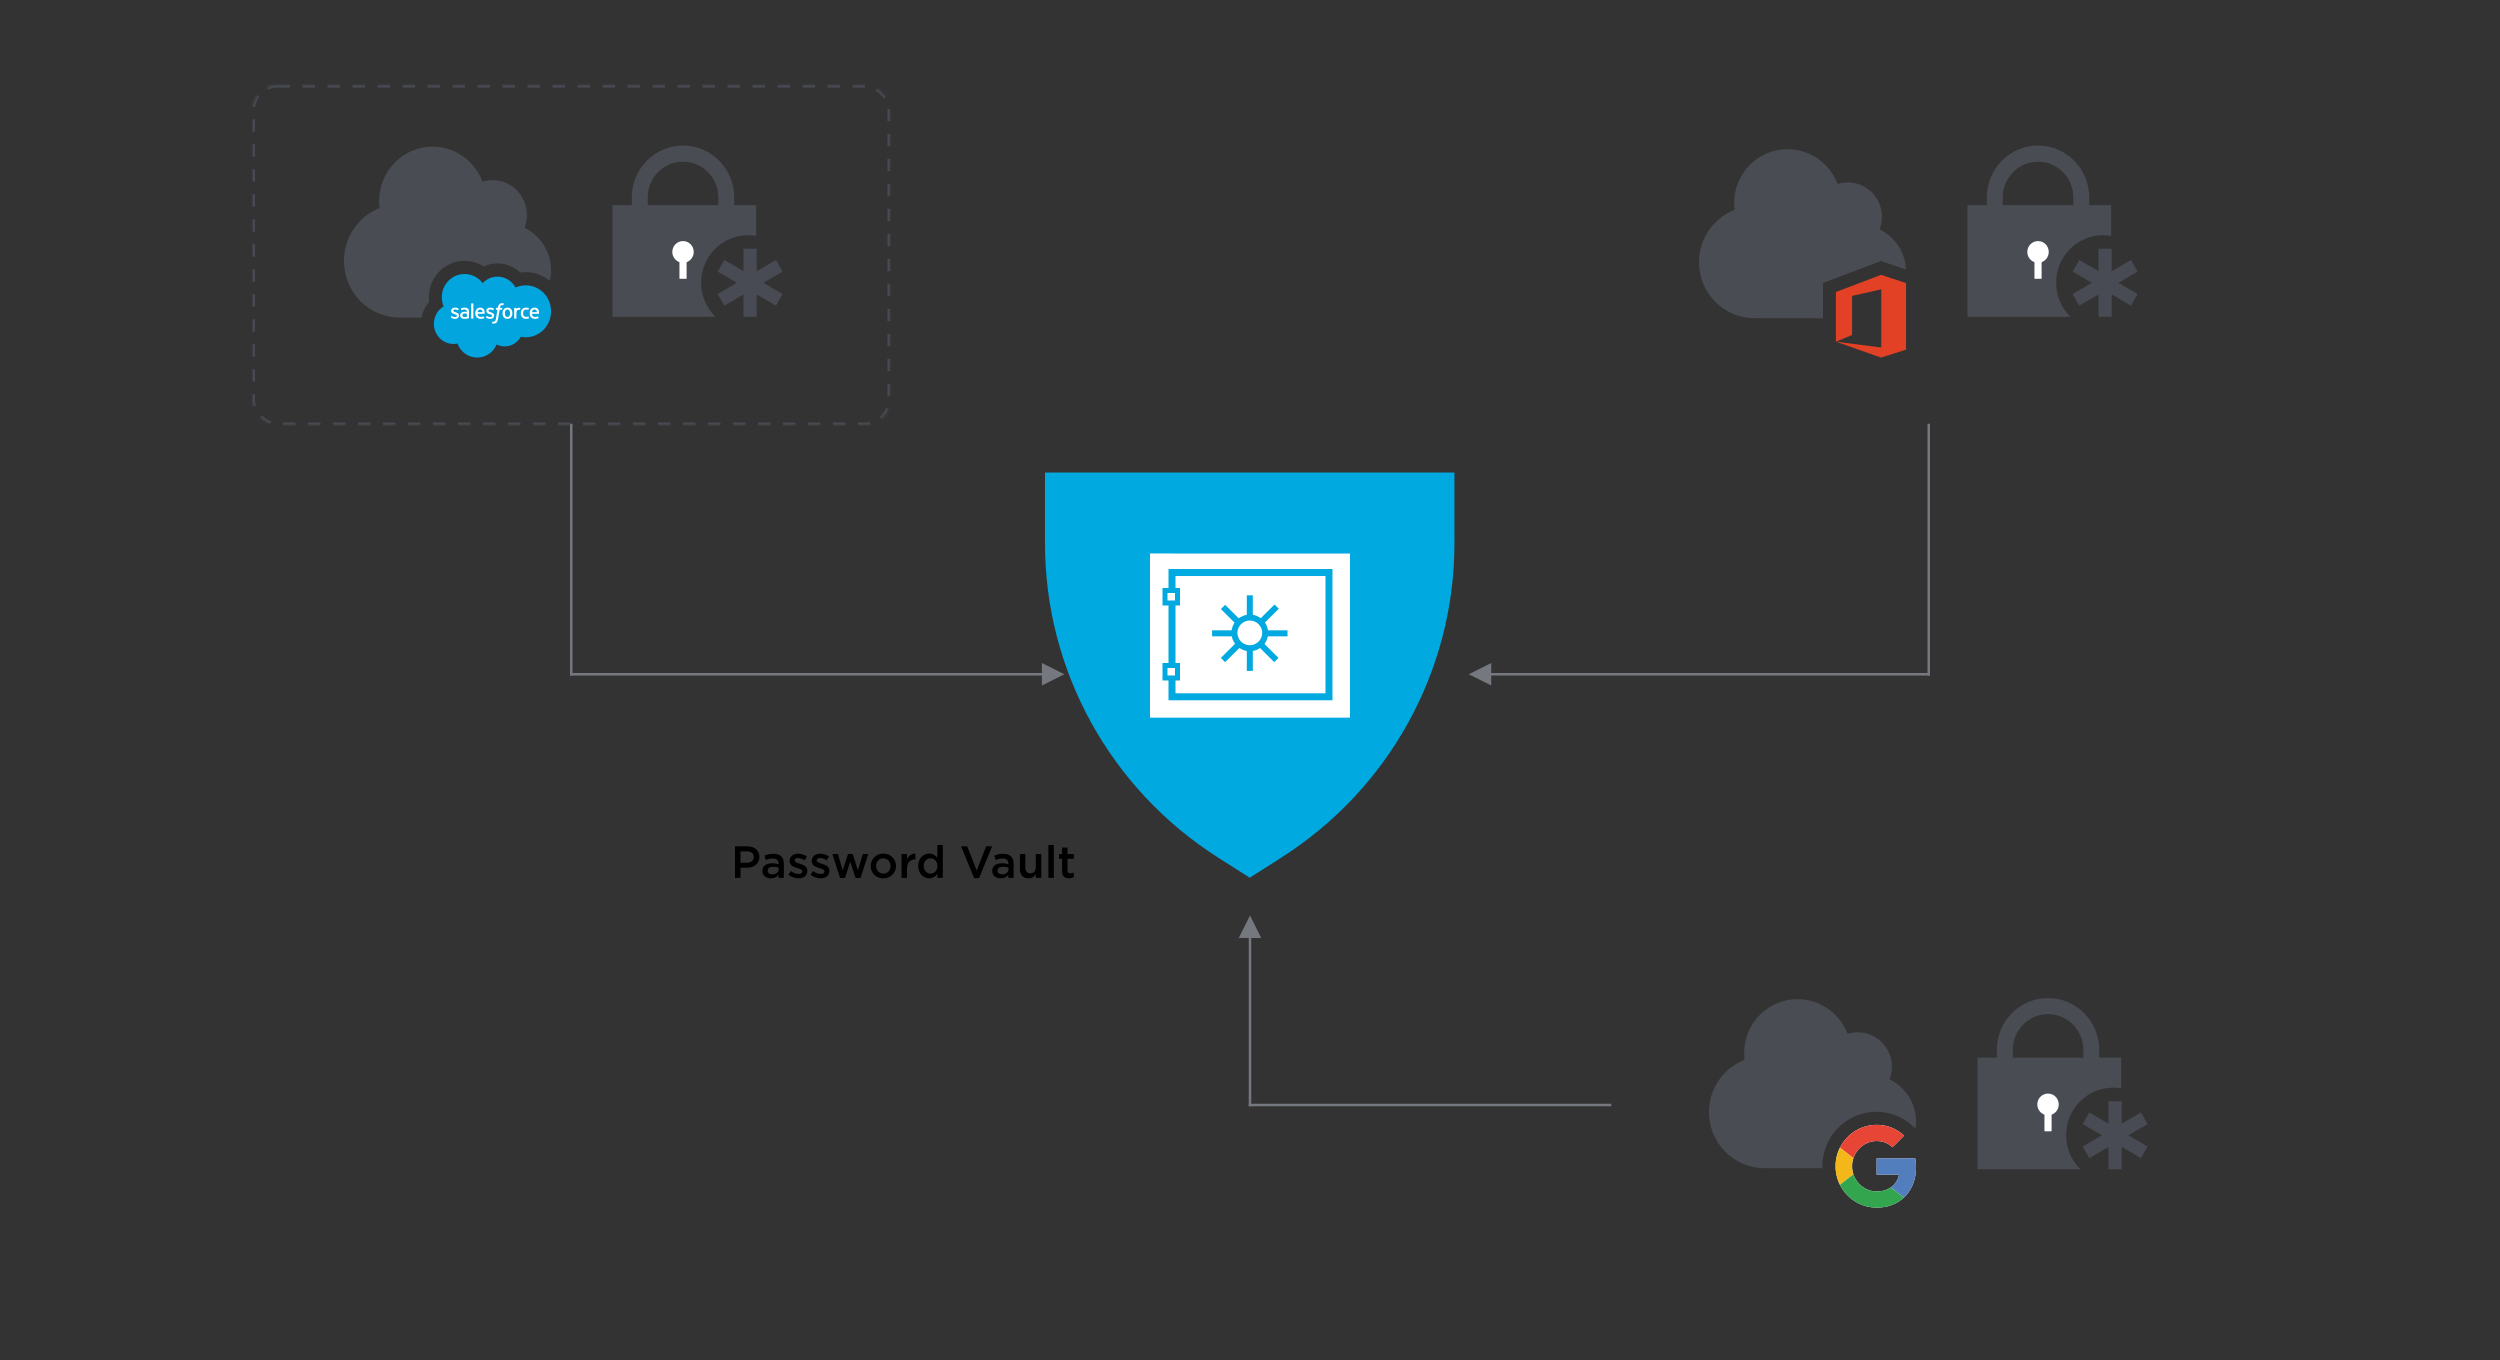 <?xml version="1.0" encoding="UTF-8"?>
<svg width="1000px" height="544px" viewBox="0 0 1000 544" version="1.1" xmlns="http://www.w3.org/2000/svg" xmlns:xlink="http://www.w3.org/1999/xlink">
    <rect x="0" y="0" width="1000" height="544" fill="#333333" stroke="none"/>
    <!-- Generator: Sketch 52.2 (67145) - http://www.bohemiancoding.com/sketch -->
    <title>app-password-vault</title>
    <desc>Created with Sketch.</desc>
    <defs>
        <polygon id="path-1" points="1.294 0.653 1.948 0.653 1.948 1.972 1.294 1.972"></polygon>
        <polygon id="path-3" points="0.653 0.659 1.307 0.659 1.307 1.978 0.653 1.978"></polygon>
        <polygon id="path-5" points="0.508 0.653 1.803 0.653 1.803 1.319 0.508 1.319"></polygon>
        <polygon id="path-7" points="0.501 1.306 1.796 1.306 1.796 1.972 0.501 1.972"></polygon>
        <polygon id="path-9" points="1.059 0.531 1.593 0.531 1.593 1.603 1.059 1.603"></polygon>
        <polygon id="path-11" points="0.534 0.536 1.069 0.536 1.069 1.609 0.534 1.609"></polygon>
        <polygon id="path-13" points="0.416 0.531 1.474 0.531 1.474 1.072 0.416 1.072"></polygon>
        <polygon id="path-15" points="0.41 1.062 1.469 1.062 1.469 1.603 0.41 1.603"></polygon>
        <polygon id="path-17" points="1.059 0.531 1.593 0.531 1.593 1.603 1.059 1.603"></polygon>
        <polygon id="path-19" points="0.534 0.536 1.069 0.536 1.069 1.609 0.534 1.609"></polygon>
        <polygon id="path-21" points="0.416 0.531 1.474 0.531 1.474 1.072 0.416 1.072"></polygon>
        <polygon id="path-23" points="0.41 1.062 1.469 1.062 1.469 1.603 0.41 1.603"></polygon>
        <polygon id="path-25" points="1.059 0.531 1.593 0.531 1.593 1.603 1.059 1.603"></polygon>
        <polygon id="path-27" points="0.534 0.536 1.069 0.536 1.069 1.609 0.534 1.609"></polygon>
        <polygon id="path-29" points="0.416 0.531 1.474 0.531 1.474 1.072 0.416 1.072"></polygon>
        <polygon id="path-31" points="0.41 1.062 1.469 1.062 1.469 1.603 0.41 1.603"></polygon>
        <polygon id="path-33" points="1.294 0.646 1.948 0.646 1.948 1.95 1.294 1.95"></polygon>
        <polygon id="path-35" points="0.654 0.652 1.307 0.652 1.307 1.957 0.654 1.957"></polygon>
        <polygon id="path-37" points="0.508 0.646 1.802 0.646 1.802 1.304 0.508 1.304"></polygon>
        <polygon id="path-39" points="0.501 1.291 1.796 1.291 1.796 1.95 0.501 1.95"></polygon>
        <polygon id="path-41" points="1.294 0.646 1.948 0.646 1.948 1.95 1.294 1.95"></polygon>
        <polygon id="path-43" points="0.654 0.652 1.307 0.652 1.307 1.957 0.654 1.957"></polygon>
        <polygon id="path-45" points="0.508 0.646 1.802 0.646 1.802 1.304 0.508 1.304"></polygon>
        <polygon id="path-47" points="0.502 1.291 1.796 1.291 1.796 1.95 0.502 1.95"></polygon>
        <rect id="path-49" x="543" y="0" width="255" height="136" rx="10"></rect>
        <mask id="mask-50" maskContentUnits="userSpaceOnUse" maskUnits="objectBoundingBox" x="0" y="0" width="255" height="136" fill="white">
            <use xlink:href="#path-49"></use>
        </mask>
        <rect id="path-51" x="0" y="0" width="255" height="136" rx="10"></rect>
        <mask id="mask-52" maskContentUnits="userSpaceOnUse" maskUnits="objectBoundingBox" x="0" y="0" width="255" height="136" fill="white">
            <use xlink:href="#path-51"></use>
        </mask>
        <rect id="path-53" x="543" y="340" width="255" height="136" rx="10"></rect>
        <mask id="mask-54" maskContentUnits="userSpaceOnUse" maskUnits="objectBoundingBox" x="0" y="0" width="255" height="136" fill="white">
            <use xlink:href="#path-53"></use>
        </mask>
    </defs>
    <g id="app-password-vault" stroke="none" stroke-width="1" fill="none" fill-rule="evenodd">
        <g id="Group" transform="translate(101, 34)">
            <g id="Group-37" transform="translate(34, 22)">
                <path d="M58.058,57.251 C59.568,55.646 61.673,54.651 64.001,54.651 C67.094,54.651 69.793,56.409 71.231,59.019 C72.48,58.45 73.862,58.134 75.317,58.134 C80.896,58.134 85.42,62.784 85.42,68.519 C85.42,74.256 80.896,78.905 75.317,78.905 C74.636,78.905 73.969,78.835 73.326,78.704 C72.061,81.004 69.65,82.558 66.88,82.558 C65.722,82.558 64.626,82.285 63.649,81.8 C62.368,84.876 59.377,87.033 55.893,87.033 C52.264,87.033 49.173,84.694 47.986,81.412 C47.467,81.525 46.929,81.583 46.379,81.583 C42.059,81.583 38.557,77.977 38.557,73.53 C38.557,70.548 40.13,67.944 42.468,66.553 C41.987,65.423 41.72,64.178 41.72,62.868 C41.72,57.752 45.794,53.605 50.822,53.605 C53.772,53.605 56.395,55.036 58.058,57.251" id="Fill-1" fill="#03A5DE"></path>
                <path d="M45.345,70.94 C45.315,71.019 45.355,71.035 45.364,71.048 C45.452,71.113 45.541,71.16 45.632,71.213 C46.109,71.472 46.561,71.547 47.033,71.547 C47.995,71.547 48.592,71.026 48.592,70.187 L48.592,70.171 C48.592,69.396 47.917,69.113 47.286,68.909 L47.204,68.883 C46.727,68.724 46.315,68.589 46.315,68.269 L46.315,68.252 C46.315,67.979 46.556,67.777 46.929,67.777 C47.343,67.777 47.833,67.917 48.149,68.097 C48.149,68.097 48.243,68.157 48.277,68.065 C48.295,68.015 48.456,67.577 48.472,67.53 C48.491,67.478 48.46,67.439 48.426,67.419 C48.065,67.195 47.565,67.042 47.048,67.042 L46.953,67.043 C46.072,67.043 45.458,67.585 45.458,68.36 L45.458,68.378 C45.458,69.194 46.135,69.46 46.771,69.645 L46.873,69.677 C47.336,69.822 47.735,69.947 47.735,70.278 L47.735,70.295 C47.735,70.598 47.475,70.824 47.058,70.824 C46.895,70.824 46.377,70.821 45.82,70.461 C45.751,70.42 45.713,70.391 45.66,70.36 C45.633,70.341 45.565,70.312 45.534,70.403 L45.345,70.94 Z" id="Fill-3" fill="#FFFFFF"></path>
                <path d="M59.417,70.94 C59.388,71.019 59.428,71.035 59.437,71.048 C59.525,71.113 59.614,71.16 59.705,71.213 C60.182,71.472 60.634,71.547 61.106,71.547 C62.068,71.547 62.664,71.026 62.664,70.187 L62.664,70.171 C62.664,69.396 61.99,69.113 61.359,68.909 L61.276,68.883 C60.8,68.724 60.388,68.589 60.388,68.269 L60.388,68.252 C60.388,67.979 60.629,67.777 61.001,67.777 C61.416,67.777 61.906,67.917 62.222,68.097 C62.222,68.097 62.316,68.157 62.35,68.065 C62.368,68.015 62.529,67.577 62.545,67.53 C62.563,67.478 62.531,67.439 62.499,67.419 C62.138,67.195 61.638,67.042 61.121,67.042 L61.026,67.043 C60.145,67.043 59.53,67.585 59.53,68.36 L59.53,68.378 C59.53,69.194 60.209,69.46 60.844,69.645 L60.946,69.677 C61.409,69.822 61.808,69.947 61.808,70.278 L61.808,70.295 C61.808,70.598 61.548,70.824 61.13,70.824 C60.968,70.824 60.451,70.821 59.892,70.461 C59.824,70.42 59.785,70.393 59.733,70.36 C59.716,70.348 59.635,70.316 59.606,70.403 L59.417,70.94 Z" id="Fill-5" fill="#FFFFFF"></path>
                <path d="M69.024,69.297 C69.024,69.77 68.937,70.145 68.767,70.408 C68.597,70.67 68.342,70.797 67.986,70.797 C67.629,70.797 67.375,70.67 67.208,70.408 C67.039,70.145 66.954,69.77 66.954,69.297 C66.954,68.824 67.039,68.45 67.207,68.189 C67.375,67.93 67.629,67.805 67.986,67.805 C68.342,67.805 68.597,67.93 68.767,68.189 C68.937,68.45 69.024,68.824 69.024,69.297 M69.826,68.418 C69.749,68.147 69.625,67.907 69.462,67.707 C69.298,67.508 69.091,67.346 68.846,67.231 C68.6,67.114 68.311,67.055 67.986,67.055 C67.66,67.055 67.37,67.114 67.124,67.231 C66.88,67.346 66.673,67.508 66.51,67.709 C66.345,67.908 66.222,68.147 66.143,68.418 C66.066,68.689 66.026,68.984 66.026,69.297 C66.026,69.611 66.066,69.906 66.143,70.176 C66.222,70.447 66.345,70.685 66.51,70.886 C66.673,71.086 66.88,71.246 67.126,71.359 C67.37,71.473 67.66,71.531 67.986,71.531 C68.311,71.531 68.6,71.473 68.846,71.359 C69.09,71.246 69.297,71.086 69.462,70.886 C69.625,70.687 69.749,70.448 69.826,70.176 C69.905,69.905 69.946,69.611 69.946,69.297 C69.946,68.984 69.905,68.689 69.826,68.418" id="Fill-7" fill="#FFFFFF"></path>
                <path d="M76.416,70.67 C76.39,70.591 76.314,70.621 76.314,70.621 C76.197,70.668 76.073,70.708 75.94,70.73 C75.807,70.752 75.659,70.761 75.5,70.761 C75.113,70.761 74.804,70.644 74.582,70.412 C74.362,70.178 74.237,69.802 74.238,69.293 C74.239,68.83 74.349,68.482 74.546,68.217 C74.742,67.952 75.04,67.818 75.436,67.818 C75.768,67.818 76.02,67.857 76.284,67.94 C76.284,67.94 76.348,67.969 76.377,67.885 C76.448,67.686 76.5,67.545 76.575,67.326 C76.597,67.264 76.544,67.237 76.525,67.229 C76.421,67.188 76.175,67.12 75.989,67.092 C75.817,67.064 75.614,67.05 75.389,67.05 C75.051,67.05 74.751,67.109 74.494,67.227 C74.237,67.343 74.019,67.502 73.847,67.703 C73.675,67.903 73.544,68.142 73.458,68.414 C73.37,68.684 73.326,68.979 73.326,69.295 C73.326,69.973 73.506,70.52 73.86,70.921 C74.216,71.324 74.748,71.529 75.444,71.529 C75.856,71.529 76.278,71.443 76.58,71.323 C76.58,71.323 76.639,71.294 76.613,71.224 L76.416,70.67 Z" id="Fill-9" fill="#FFFFFF"></path>
                <path d="M77.82,68.843 C77.859,68.579 77.929,68.36 78.04,68.19 C78.206,67.931 78.459,67.788 78.817,67.788 C79.172,67.788 79.408,67.931 79.576,68.19 C79.689,68.361 79.738,68.588 79.757,68.843 L77.82,68.843 Z M80.521,68.265 C80.454,68.001 80.284,67.737 80.174,67.616 C79.999,67.424 79.827,67.29 79.658,67.215 C79.438,67.119 79.171,67.056 78.88,67.056 C78.541,67.056 78.233,67.112 77.983,67.232 C77.733,67.352 77.524,67.516 77.358,67.719 C77.194,67.922 77.069,68.163 76.991,68.438 C76.91,68.709 76.871,69.008 76.871,69.32 C76.871,69.639 76.912,69.937 76.994,70.205 C77.077,70.474 77.209,70.711 77.388,70.908 C77.566,71.106 77.795,71.26 78.071,71.37 C78.344,71.478 78.677,71.533 79.057,71.532 C79.841,71.529 80.254,71.351 80.425,71.255 C80.455,71.238 80.483,71.207 80.448,71.123 L80.27,70.615 C80.243,70.541 80.168,70.568 80.168,70.568 C79.973,70.642 79.698,70.773 79.053,70.772 C78.631,70.771 78.32,70.646 78.124,70.446 C77.924,70.245 77.824,69.947 77.807,69.527 L80.523,69.528 C80.523,69.528 80.595,69.528 80.602,69.456 C80.605,69.427 80.696,68.888 80.521,68.265 Z" id="Fill-11" fill="#FFFFFF"></path>
                <path d="M56.066,68.843 C56.105,68.579 56.175,68.36 56.285,68.19 C56.452,67.931 56.706,67.788 57.063,67.788 C57.419,67.788 57.654,67.931 57.824,68.19 C57.935,68.361 57.984,68.588 58.004,68.843 L56.066,68.843 Z M58.767,68.265 C58.7,68.001 58.53,67.737 58.42,67.616 C58.246,67.424 58.075,67.29 57.904,67.215 C57.683,67.119 57.418,67.056 57.126,67.056 C56.787,67.056 56.479,67.112 56.23,67.232 C55.98,67.352 55.77,67.516 55.604,67.719 C55.44,67.922 55.316,68.163 55.236,68.438 C55.157,68.709 55.118,69.008 55.118,69.32 C55.118,69.639 55.158,69.937 55.241,70.205 C55.324,70.474 55.456,70.711 55.634,70.908 C55.813,71.106 56.042,71.26 56.316,71.37 C56.591,71.478 56.923,71.533 57.304,71.532 C58.088,71.529 58.501,71.351 58.672,71.255 C58.701,71.238 58.73,71.207 58.695,71.123 L58.516,70.615 C58.489,70.541 58.414,70.568 58.414,70.568 C58.22,70.642 57.944,70.773 57.3,70.772 C56.878,70.771 56.566,70.646 56.369,70.446 C56.17,70.245 56.07,69.947 56.054,69.527 L58.77,69.528 C58.77,69.528 58.841,69.528 58.849,69.456 C58.851,69.427 58.942,68.888 58.767,68.265 Z" id="Fill-13" fill="#FFFFFF"></path>
                <path d="M50.195,70.655 C50.089,70.57 50.075,70.547 50.038,70.491 C49.984,70.406 49.957,70.285 49.957,70.132 C49.957,69.888 50.036,69.712 50.199,69.595 C50.199,69.595 50.434,69.388 50.987,69.395 C51.376,69.4 51.725,69.459 51.725,69.459 L51.725,70.717 C51.725,70.717 51.38,70.793 50.991,70.818 C50.438,70.851 50.194,70.655 50.194,70.655 M51.276,68.71 C51.166,68.702 51.023,68.698 50.852,68.698 C50.619,68.698 50.394,68.727 50.183,68.785 C49.971,68.843 49.78,68.933 49.616,69.053 C49.451,69.173 49.319,69.327 49.222,69.509 C49.126,69.693 49.077,69.908 49.077,70.148 C49.077,70.393 49.118,70.605 49.201,70.779 C49.284,70.955 49.403,71.1 49.556,71.212 C49.707,71.325 49.893,71.407 50.108,71.457 C50.322,71.507 50.564,71.532 50.828,71.532 C51.107,71.532 51.384,71.507 51.653,71.461 C51.92,71.415 52.246,71.348 52.337,71.327 C52.427,71.306 52.527,71.278 52.527,71.278 C52.594,71.259 52.589,71.187 52.589,71.187 L52.588,68.655 C52.588,68.1 52.443,67.688 52.157,67.434 C51.871,67.179 51.452,67.051 50.909,67.051 C50.705,67.051 50.377,67.079 50.181,67.118 C50.181,67.118 49.588,67.236 49.343,67.431 C49.343,67.431 49.29,67.465 49.319,67.542 L49.512,68.068 C49.535,68.135 49.601,68.113 49.601,68.113 C49.601,68.113 49.622,68.103 49.646,68.089 C50.168,67.8 50.829,67.808 50.829,67.808 C51.123,67.808 51.348,67.87 51.501,67.987 C51.648,68.103 51.723,68.278 51.723,68.647 L51.723,68.764 C51.49,68.73 51.276,68.71 51.276,68.71" id="Fill-15" fill="#FFFFFF"></path>
                <path d="M73.184,67.284 C73.205,67.222 73.161,67.192 73.144,67.184 C73.097,67.167 72.866,67.117 72.688,67.105 C72.347,67.084 72.158,67.142 71.988,67.22 C71.819,67.297 71.632,67.423 71.529,67.565 L71.529,67.228 C71.529,67.181 71.496,67.144 71.451,67.144 L70.755,67.144 C70.708,67.144 70.677,67.181 70.677,67.228 L70.677,71.357 C70.677,71.404 70.712,71.44 70.759,71.44 L71.473,71.44 C71.518,71.44 71.555,71.404 71.555,71.357 L71.555,69.294 C71.555,69.017 71.584,68.74 71.645,68.567 C71.703,68.396 71.782,68.259 71.882,68.161 C71.982,68.062 72.094,67.994 72.218,67.956 C72.345,67.916 72.484,67.903 72.582,67.903 C72.724,67.903 72.88,67.941 72.88,67.941 C72.933,67.945 72.963,67.913 72.981,67.865 C73.026,67.739 73.159,67.359 73.184,67.284" id="Fill-17" fill="#FFFFFF"></path>
                <path d="M66.486,65.37 C66.399,65.343 66.32,65.324 66.217,65.306 C66.112,65.286 65.989,65.277 65.848,65.277 C65.356,65.277 64.97,65.418 64.697,65.698 C64.428,65.974 64.244,66.398 64.151,66.953 L64.119,67.14 L63.502,67.14 C63.502,67.14 63.427,67.136 63.411,67.221 L63.31,67.796 C63.302,67.851 63.326,67.885 63.398,67.885 L63.999,67.885 L63.389,71.35 C63.341,71.628 63.287,71.858 63.226,72.032 C63.168,72.205 63.109,72.333 63.037,72.426 C62.967,72.516 62.902,72.583 62.789,72.621 C62.695,72.653 62.587,72.668 62.469,72.668 C62.404,72.668 62.316,72.657 62.251,72.644 C62.187,72.631 62.153,72.616 62.104,72.596 C62.104,72.596 62.034,72.569 62.007,72.64 C61.984,72.699 61.824,73.148 61.805,73.203 C61.786,73.257 61.813,73.301 61.848,73.313 C61.927,73.342 61.986,73.361 62.095,73.386 C62.246,73.423 62.374,73.425 62.493,73.425 C62.743,73.425 62.971,73.39 63.16,73.32 C63.35,73.251 63.516,73.128 63.662,72.963 C63.819,72.785 63.92,72.598 64.014,72.344 C64.109,72.091 64.189,71.779 64.253,71.415 L64.866,67.885 L65.76,67.885 C65.76,67.885 65.836,67.888 65.85,67.805 L65.951,67.229 C65.959,67.175 65.936,67.14 65.863,67.14 L64.995,67.14 C65,67.121 65.039,66.808 65.139,66.517 C65.181,66.39 65.262,66.29 65.329,66.221 C65.395,66.153 65.473,66.104 65.557,66.076 C65.643,66.048 65.74,66.034 65.848,66.034 C65.929,66.034 66.01,66.043 66.072,66.056 C66.156,66.075 66.188,66.084 66.21,66.091 C66.298,66.118 66.31,66.092 66.328,66.048 L66.535,65.467 C66.557,65.405 66.505,65.378 66.486,65.37" id="Fill-19" fill="#FFFFFF"></path>
                <path d="M54.351,71.357 C54.351,71.403 54.319,71.44 54.273,71.44 L53.553,71.44 C53.507,71.44 53.475,71.403 53.475,71.357 L53.475,65.449 C53.475,65.403 53.507,65.366 53.553,65.366 L54.273,65.366 C54.319,65.366 54.351,65.403 54.351,65.449 L54.351,71.357 Z" id="Fill-21" fill="#FFFFFF"></path>
                <path d="M33.616,71.032 C34.059,68.673 35.113,66.479 36.653,64.691 C36.581,64.091 36.543,63.482 36.543,62.868 C36.543,54.851 42.948,48.33 50.821,48.33 C53.589,48.33 56.226,49.124 58.479,50.586 C60.191,49.792 62.062,49.375 64.001,49.375 C67.407,49.375 70.643,50.713 73.098,53.021 C73.828,52.913 74.568,52.858 75.316,52.858 C78.963,52.858 82.311,54.177 84.941,56.369 C85.242,55.017 85.417,53.617 85.417,52.171 C85.417,44.639 81.083,38.14 74.818,35.117 C75.426,33.54 75.764,31.824 75.764,30.025 C75.764,22.326 69.638,16.083 62.083,16.083 C60.667,16.083 59.302,16.302 58.018,16.709 C54.955,8.498 47.164,2.661 38.033,2.661 C26.225,2.661 16.654,12.415 16.654,24.448 C16.654,25.384 16.717,26.304 16.83,27.21 C8.502,30.487 2.593,38.718 2.593,48.361 C2.593,60.832 12.475,70.948 24.693,71.028 L24.693,71.032 L33.616,71.032 Z" id="Fill-23" fill="#4A4C54"></path>
                <g id="Group-27" transform="translate(0, 43.535)">
                    <mask id="mask-2" fill="white">
                        <use xlink:href="#path-1"></use>
                    </mask>
                    <g id="Clip-26"></g>
                    <path d="M1.307,1.312 C1.307,1.315 1.305,1.319 1.301,1.319 C1.297,1.319 1.294,1.315 1.294,1.312 C1.294,1.308 1.297,1.306 1.301,1.306 C1.305,1.306 1.307,1.308 1.307,1.312" id="Fill-25" fill="#4A4C54" mask="url(#mask-2)"></path>
                </g>
                <g id="Group-30" transform="translate(85.412, 43.535)">
                    <mask id="mask-4" fill="white">
                        <use xlink:href="#path-3"></use>
                    </mask>
                    <g id="Clip-29"></g>
                    <path d="M1.307,1.319 C1.307,1.323 1.304,1.325 1.3,1.325 C1.298,1.325 1.294,1.323 1.294,1.319 C1.294,1.315 1.298,1.312 1.3,1.312 C1.304,1.312 1.307,1.315 1.307,1.319" id="Fill-28" fill="#4A4C54" mask="url(#mask-4)"></path>
                </g>
                <g id="Group-33" transform="translate(42.706, 87.057)">
                    <mask id="mask-6" fill="white">
                        <use xlink:href="#path-5"></use>
                    </mask>
                    <g id="Clip-32"></g>
                    <path d="M1.162,1.312 C1.162,1.315 1.159,1.319 1.156,1.319 C1.152,1.319 1.149,1.315 1.149,1.312 C1.149,1.308 1.152,1.306 1.156,1.306 C1.159,1.306 1.162,1.308 1.162,1.312" id="Fill-31" fill="#4A4C54" mask="url(#mask-6)"></path>
                </g>
                <g id="Group-36" transform="translate(42.706, 0.013)">
                    <mask id="mask-8" fill="white">
                        <use xlink:href="#path-7"></use>
                    </mask>
                    <g id="Clip-35"></g>
                    <path d="M1.155,1.312 C1.155,1.316 1.152,1.319 1.149,1.319 C1.145,1.319 1.142,1.316 1.142,1.312 C1.142,1.308 1.145,1.306 1.149,1.306 C1.152,1.306 1.155,1.308 1.155,1.312" id="Fill-34" fill="#4A4C54" mask="url(#mask-8)"></path>
                </g>
            </g>
            <g id="Group-23" transform="translate(142, 22)">
                <polygon id="Fill-1" fill="#494B54" points="70.02 52.637 67.373 47.993 59.696 52.481 59.696 43.503 54.402 43.503 54.402 52.482 46.725 47.993 44.078 52.637 51.754 57.127 44.078 61.615 46.725 66.259 54.402 61.77 54.402 70.712 59.696 70.712 59.696 61.771 67.373 66.259 70.02 61.615 62.342 57.127"></polygon>
                <g id="Group-22" transform="translate(0, 0.011)">
                    <path d="M30.211,2.216 C18.902,2.216 9.733,11.502 9.733,22.957 L9.733,33.286 L50.688,33.286 L50.688,22.957 C50.688,11.502 41.52,2.216 30.211,2.216 M30.211,8.651 C37.999,8.651 44.335,15.067 44.335,22.957 L44.335,26.852 L16.086,26.852 L16.086,22.957 C16.086,15.067 22.423,8.651 30.211,8.651" id="Fill-2" fill="#4A4C54"></path>
                    <path d="M59.464,26.054 L59.464,38.333 C58.416,38.151 57.336,38.054 56.234,38.054 C45.868,38.054 37.451,46.571 37.451,57.081 C37.451,62.421 39.621,67.247 43.126,70.701 L1.991,70.701 L1.991,26.054 L59.464,26.054 Z" id="Fill-4" fill="#4A4C54"></path>
                    <path d="M34.5,44.762 C34.5,47.161 32.581,49.107 30.211,49.107 C27.841,49.107 25.922,47.161 25.922,44.762 C25.922,42.363 27.841,40.417 30.211,40.417 C32.581,40.417 34.5,42.363 34.5,44.762" id="Fill-6" fill="#FFFFFF"></path>
                    <path d="M30.211,44.204 L30.211,55.506" id="Stroke-8" stroke="#FFFFFF" stroke-width="2.857"></path>
                    <g id="Group-12" transform="translate(0, 35.391)">
                        <mask id="mask-10" fill="white">
                            <use xlink:href="#path-9"></use>
                        </mask>
                        <g id="Clip-11"></g>
                        <path d="M1.069,1.067 C1.069,1.07 1.067,1.073 1.064,1.073 C1.062,1.073 1.059,1.07 1.059,1.067 C1.059,1.064 1.062,1.062 1.064,1.062 C1.067,1.062 1.069,1.064 1.069,1.067" id="Fill-10" fill="#4A4C54" mask="url(#mask-10)"></path>
                    </g>
                    <g id="Group-15" transform="translate(69.882, 35.391)">
                        <mask id="mask-12" fill="white">
                            <use xlink:href="#path-11"></use>
                        </mask>
                        <g id="Clip-14"></g>
                        <path d="M1.069,1.072 C1.069,1.076 1.067,1.078 1.064,1.078 C1.061,1.078 1.059,1.076 1.059,1.072 C1.059,1.069 1.061,1.067 1.064,1.067 C1.067,1.067 1.069,1.069 1.069,1.072" id="Fill-13" fill="#4A4C54" mask="url(#mask-12)"></path>
                    </g>
                    <g id="Group-18" transform="translate(34.941, 70.783)">
                        <mask id="mask-14" fill="white">
                            <use xlink:href="#path-13"></use>
                        </mask>
                        <g id="Clip-17"></g>
                        <path d="M0.95,1.067 C0.95,1.07 0.948,1.073 0.945,1.073 C0.943,1.073 0.94,1.07 0.94,1.067 C0.94,1.064 0.943,1.062 0.945,1.062 C0.948,1.062 0.95,1.064 0.95,1.067" id="Fill-16" fill="#4A4C54" mask="url(#mask-14)"></path>
                    </g>
                    <g id="Group-21" transform="translate(34.941, 0)">
                        <mask id="mask-16" fill="white">
                            <use xlink:href="#path-15"></use>
                        </mask>
                        <g id="Clip-20"></g>
                        <path d="M0.945,1.067 C0.945,1.07 0.943,1.073 0.94,1.073 C0.937,1.073 0.935,1.07 0.935,1.067 C0.935,1.064 0.937,1.062 0.94,1.062 C0.943,1.062 0.945,1.064 0.945,1.067" id="Fill-19" fill="#4A4C54" mask="url(#mask-16)"></path>
                    </g>
                </g>
            </g>
            <g id="Group-23" transform="translate(684, 22)">
                <polygon id="Fill-1" fill="#494B54" points="70.02 52.637 67.373 47.993 59.696 52.481 59.696 43.503 54.402 43.503 54.402 52.482 46.725 47.993 44.078 52.637 51.754 57.127 44.078 61.615 46.725 66.259 54.402 61.77 54.402 70.712 59.696 70.712 59.696 61.771 67.373 66.259 70.02 61.615 62.342 57.127"></polygon>
                <g id="Group-22" transform="translate(0, 0.011)">
                    <path d="M30.211,2.216 C18.902,2.216 9.733,11.502 9.733,22.957 L9.733,33.286 L50.688,33.286 L50.688,22.957 C50.688,11.502 41.52,2.216 30.211,2.216 M30.211,8.651 C37.999,8.651 44.335,15.067 44.335,22.957 L44.335,26.852 L16.086,26.852 L16.086,22.957 C16.086,15.067 22.423,8.651 30.211,8.651" id="Fill-2" fill="#4A4C54"></path>
                    <path d="M59.464,26.054 L59.464,38.333 C58.416,38.151 57.336,38.054 56.234,38.054 C45.868,38.054 37.451,46.571 37.451,57.081 C37.451,62.421 39.621,67.247 43.126,70.701 L1.991,70.701 L1.991,26.054 L59.464,26.054 Z" id="Fill-4" fill="#4A4C54"></path>
                    <path d="M34.5,44.762 C34.5,47.161 32.581,49.107 30.211,49.107 C27.841,49.107 25.922,47.161 25.922,44.762 C25.922,42.363 27.841,40.417 30.211,40.417 C32.581,40.417 34.5,42.363 34.5,44.762" id="Fill-6" fill="#FFFFFF"></path>
                    <path d="M30.211,44.204 L30.211,55.506" id="Stroke-8" stroke="#FFFFFF" stroke-width="2.857"></path>
                    <g id="Group-12" transform="translate(0, 35.391)">
                        <mask id="mask-18" fill="white">
                            <use xlink:href="#path-17"></use>
                        </mask>
                        <g id="Clip-11"></g>
                        <path d="M1.069,1.067 C1.069,1.07 1.067,1.073 1.064,1.073 C1.062,1.073 1.059,1.07 1.059,1.067 C1.059,1.064 1.062,1.062 1.064,1.062 C1.067,1.062 1.069,1.064 1.069,1.067" id="Fill-10" fill="#4A4C54" mask="url(#mask-18)"></path>
                    </g>
                    <g id="Group-15" transform="translate(69.882, 35.391)">
                        <mask id="mask-20" fill="white">
                            <use xlink:href="#path-19"></use>
                        </mask>
                        <g id="Clip-14"></g>
                        <path d="M1.069,1.072 C1.069,1.076 1.067,1.078 1.064,1.078 C1.061,1.078 1.059,1.076 1.059,1.072 C1.059,1.069 1.061,1.067 1.064,1.067 C1.067,1.067 1.069,1.069 1.069,1.072" id="Fill-13" fill="#4A4C54" mask="url(#mask-20)"></path>
                    </g>
                    <g id="Group-18" transform="translate(34.941, 70.783)">
                        <mask id="mask-22" fill="white">
                            <use xlink:href="#path-21"></use>
                        </mask>
                        <g id="Clip-17"></g>
                        <path d="M0.95,1.067 C0.95,1.07 0.948,1.073 0.945,1.073 C0.943,1.073 0.94,1.07 0.94,1.067 C0.94,1.064 0.943,1.062 0.945,1.062 C0.948,1.062 0.95,1.064 0.95,1.067" id="Fill-16" fill="#4A4C54" mask="url(#mask-22)"></path>
                    </g>
                    <g id="Group-21" transform="translate(34.941, 0)">
                        <mask id="mask-24" fill="white">
                            <use xlink:href="#path-23"></use>
                        </mask>
                        <g id="Clip-20"></g>
                        <path d="M0.945,1.067 C0.945,1.07 0.943,1.073 0.94,1.073 C0.937,1.073 0.935,1.07 0.935,1.067 C0.935,1.064 0.937,1.062 0.94,1.062 C0.943,1.062 0.945,1.064 0.945,1.067" id="Fill-19" fill="#4A4C54" mask="url(#mask-24)"></path>
                    </g>
                </g>
            </g>
            <g id="Group-23" transform="translate(688, 363)">
                <polygon id="Fill-1" fill="#494B54" points="70.02 52.637 67.373 47.993 59.696 52.481 59.696 43.503 54.402 43.503 54.402 52.482 46.725 47.993 44.078 52.637 51.754 57.127 44.078 61.615 46.725 66.259 54.402 61.77 54.402 70.712 59.696 70.712 59.696 61.771 67.373 66.259 70.02 61.615 62.342 57.127"></polygon>
                <g id="Group-22" transform="translate(0, 0.011)">
                    <path d="M30.211,2.216 C18.902,2.216 9.733,11.502 9.733,22.957 L9.733,33.286 L50.688,33.286 L50.688,22.957 C50.688,11.502 41.52,2.216 30.211,2.216 M30.211,8.651 C37.999,8.651 44.335,15.067 44.335,22.957 L44.335,26.852 L16.086,26.852 L16.086,22.957 C16.086,15.067 22.423,8.651 30.211,8.651" id="Fill-2" fill="#4A4C54"></path>
                    <path d="M59.464,26.054 L59.464,38.333 C58.416,38.151 57.336,38.054 56.234,38.054 C45.868,38.054 37.451,46.571 37.451,57.081 C37.451,62.421 39.621,67.247 43.126,70.701 L1.991,70.701 L1.991,26.054 L59.464,26.054 Z" id="Fill-4" fill="#4A4C54"></path>
                    <path d="M34.5,44.762 C34.5,47.161 32.581,49.107 30.211,49.107 C27.841,49.107 25.922,47.161 25.922,44.762 C25.922,42.363 27.841,40.417 30.211,40.417 C32.581,40.417 34.5,42.363 34.5,44.762" id="Fill-6" fill="#FFFFFF"></path>
                    <path d="M30.211,44.204 L30.211,55.506" id="Stroke-8" stroke="#FFFFFF" stroke-width="2.857"></path>
                    <g id="Group-12" transform="translate(0, 35.391)">
                        <mask id="mask-26" fill="white">
                            <use xlink:href="#path-25"></use>
                        </mask>
                        <g id="Clip-11"></g>
                        <path d="M1.069,1.067 C1.069,1.07 1.067,1.073 1.064,1.073 C1.062,1.073 1.059,1.07 1.059,1.067 C1.059,1.064 1.062,1.062 1.064,1.062 C1.067,1.062 1.069,1.064 1.069,1.067" id="Fill-10" fill="#4A4C54" mask="url(#mask-26)"></path>
                    </g>
                    <g id="Group-15" transform="translate(69.882, 35.391)">
                        <mask id="mask-28" fill="white">
                            <use xlink:href="#path-27"></use>
                        </mask>
                        <g id="Clip-14"></g>
                        <path d="M1.069,1.072 C1.069,1.076 1.067,1.078 1.064,1.078 C1.061,1.078 1.059,1.076 1.059,1.072 C1.059,1.069 1.061,1.067 1.064,1.067 C1.067,1.067 1.069,1.069 1.069,1.072" id="Fill-13" fill="#4A4C54" mask="url(#mask-28)"></path>
                    </g>
                    <g id="Group-18" transform="translate(34.941, 70.783)">
                        <mask id="mask-30" fill="white">
                            <use xlink:href="#path-29"></use>
                        </mask>
                        <g id="Clip-17"></g>
                        <path d="M0.95,1.067 C0.95,1.07 0.948,1.073 0.945,1.073 C0.943,1.073 0.94,1.07 0.94,1.067 C0.94,1.064 0.943,1.062 0.945,1.062 C0.948,1.062 0.95,1.064 0.95,1.067" id="Fill-16" fill="#4A4C54" mask="url(#mask-30)"></path>
                    </g>
                    <g id="Group-21" transform="translate(34.941, 0)">
                        <mask id="mask-32" fill="white">
                            <use xlink:href="#path-31"></use>
                        </mask>
                        <g id="Clip-20"></g>
                        <path d="M0.945,1.067 C0.945,1.07 0.943,1.073 0.94,1.073 C0.937,1.073 0.935,1.07 0.935,1.067 C0.935,1.064 0.937,1.062 0.94,1.062 C0.943,1.062 0.945,1.064 0.945,1.067" id="Fill-19" fill="#4A4C54" mask="url(#mask-32)"></path>
                    </g>
                </g>
            </g>
            <g id="Group-17" transform="translate(576, 23)">
                <path d="M52.182,70.295 L52.182,59.819 L52.182,56.214 L55.528,54.939 L73.581,48.064 L75.292,47.412 L77.031,47.989 L85.387,50.765 C85.061,43.692 80.837,37.646 74.821,34.775 C75.429,33.215 75.767,31.519 75.767,29.739 C75.767,22.125 69.642,15.95 62.086,15.95 C60.67,15.95 59.304,16.168 58.021,16.569 C54.958,8.449 47.167,2.675 38.034,2.675 C26.228,2.675 16.656,12.322 16.656,24.223 C16.656,25.149 16.72,26.059 16.833,26.955 C8.505,30.196 2.596,38.336 2.596,47.874 C2.596,60.208 12.477,70.213 24.696,70.293 L24.696,70.295 L52.182,70.295 Z" id="Fill-1" fill="#4A4C54"></path>
                <polygon id="Fill-3" fill="#E24126" points="85.417 56.255 85.417 82.85 75.414 86.033 57.361 79.668 75.517 82.003 75.517 58.707 63.819 61.368 63.819 77.007 57.361 79.668 57.361 59.803 75.414 52.929"></polygon>
                <g id="Group-7" transform="translate(0, 43.056)">
                    <mask id="mask-34" fill="white">
                        <use xlink:href="#path-33"></use>
                    </mask>
                    <g id="Clip-6"></g>
                    <path d="M1.307,1.298 C1.307,1.301 1.305,1.304 1.301,1.304 C1.297,1.304 1.294,1.301 1.294,1.298 C1.294,1.294 1.297,1.291 1.301,1.291 C1.305,1.291 1.307,1.294 1.307,1.298" id="Fill-5" fill="#4A4C54" mask="url(#mask-34)"></path>
                </g>
                <g id="Group-10" transform="translate(85.412, 43.056)">
                    <mask id="mask-36" fill="white">
                        <use xlink:href="#path-35"></use>
                    </mask>
                    <g id="Clip-9"></g>
                    <path d="M1.307,1.304 C1.307,1.308 1.305,1.311 1.301,1.311 C1.297,1.311 1.294,1.308 1.294,1.304 C1.294,1.3 1.297,1.298 1.301,1.298 C1.305,1.298 1.307,1.3 1.307,1.304" id="Fill-8" fill="#4A4C54" mask="url(#mask-36)"></path>
                </g>
                <g id="Group-13" transform="translate(42.706, 86.1)">
                    <mask id="mask-38" fill="white">
                        <use xlink:href="#path-37"></use>
                    </mask>
                    <g id="Clip-12"></g>
                    <path d="M1.162,1.298 C1.162,1.301 1.159,1.304 1.155,1.304 C1.152,1.304 1.149,1.301 1.149,1.298 C1.149,1.294 1.152,1.291 1.155,1.291 C1.159,1.291 1.162,1.294 1.162,1.298" id="Fill-11" fill="#4A4C54" mask="url(#mask-38)"></path>
                </g>
                <g id="Group-16" transform="translate(42.706, 0.013)">
                    <mask id="mask-40" fill="white">
                        <use xlink:href="#path-39"></use>
                    </mask>
                    <g id="Clip-15"></g>
                    <path d="M1.155,1.298 C1.155,1.302 1.152,1.304 1.149,1.304 C1.146,1.304 1.142,1.302 1.142,1.298 C1.142,1.294 1.146,1.291 1.149,1.291 C1.152,1.291 1.155,1.294 1.155,1.298" id="Fill-14" fill="#4A4C54" mask="url(#mask-40)"></path>
                </g>
            </g>
            <g id="Group-25" transform="translate(580, 363)">
                <path d="M64.279,53.843 C60.274,55.225 56.864,58.245 54.973,62.06 C54.314,63.375 53.833,64.778 53.544,66.222 C52.818,69.818 53.324,73.653 54.97,76.928 C56.039,79.067 57.574,80.968 59.434,82.457 C61.189,83.869 63.235,84.911 65.404,85.493 C68.141,86.232 71.054,86.215 73.809,85.583 C76.299,85.006 78.654,83.806 80.534,82.056 C82.522,80.215 83.941,77.789 84.691,75.182 C85.51,72.338 85.623,69.303 85.109,66.392 C79.956,66.389 74.803,66.391 69.65,66.391 C69.65,68.545 69.647,70.699 69.651,72.854 C72.635,72.852 75.619,72.852 78.604,72.854 C78.258,74.917 77.04,76.804 75.314,77.968 C74.23,78.704 72.983,79.18 71.697,79.408 C70.403,79.63 69.067,79.658 67.777,79.395 C66.464,79.131 65.212,78.58 64.119,77.804 C62.372,76.566 61.039,74.755 60.354,72.719 C59.654,70.647 59.649,68.341 60.357,66.271 C60.848,64.811 61.666,63.464 62.742,62.367 C64.067,60.998 65.791,60.02 67.648,59.62 C69.238,59.278 70.914,59.343 72.471,59.818 C73.795,60.222 75.014,60.954 76.013,61.915 C77.024,60.903 78.028,59.884 79.036,58.871 C79.565,58.326 80.12,57.803 80.633,57.242 C79.102,55.815 77.307,54.666 75.346,53.941 C71.815,52.631 67.834,52.604 64.279,53.843" id="Fill-1" fill="#FFFFFF"></path>
                <path d="M64.279,53.843 C67.834,52.604 71.815,52.631 75.346,53.941 C77.307,54.666 79.102,55.815 80.633,57.242 C80.12,57.803 79.565,58.326 79.036,58.871 C78.028,59.884 77.024,60.903 76.013,61.915 C75.014,60.954 73.795,60.222 72.471,59.818 C70.914,59.343 69.238,59.278 67.648,59.62 C65.791,60.02 64.067,60.998 62.742,62.367 C61.666,63.464 60.848,64.811 60.357,66.271 C58.562,64.867 56.768,63.462 54.973,62.06 C56.864,58.245 60.274,55.225 64.279,53.843" id="Fill-3" fill="#E74535"></path>
                <path d="M53.544,66.222 C53.833,64.778 54.314,63.375 54.973,62.06 C56.768,63.463 58.562,64.867 60.357,66.27 C59.649,68.342 59.654,70.646 60.354,72.719 C58.559,74.122 56.767,75.527 54.97,76.928 C53.324,73.653 52.818,69.818 53.544,66.222" id="Fill-5" fill="#F4B719"></path>
                <path d="M69.65,66.391 C74.803,66.391 79.956,66.389 85.109,66.391 C85.623,69.302 85.51,72.339 84.691,75.182 C83.94,77.789 82.522,80.216 80.534,82.056 C78.796,80.692 77.052,79.334 75.314,77.967 C77.04,76.805 78.258,74.917 78.604,72.854 C75.619,72.853 72.635,72.853 69.651,72.854 C69.647,70.699 69.65,68.546 69.65,66.391" id="Fill-7" fill="#537EBE"></path>
                <path d="M54.971,76.929 C56.767,75.528 58.559,74.122 60.354,72.718 C61.037,74.756 62.372,76.566 64.119,77.803 C65.212,78.58 66.464,79.13 67.777,79.395 C69.067,79.659 70.403,79.63 71.697,79.407 C72.982,79.18 74.23,78.703 75.314,77.967 C77.052,79.334 78.797,80.692 80.535,82.056 C78.654,83.807 76.298,85.005 73.809,85.583 C71.054,86.216 68.141,86.231 65.404,85.492 C63.235,84.911 61.189,83.869 59.434,82.458 C57.574,80.968 56.04,79.068 54.971,76.929" id="Fill-9" fill="#32A54E"></path>
                <path d="M47.973,70.276 C47.912,68.577 48.038,66.868 48.377,65.191 C48.757,63.285 49.39,61.441 50.247,59.729 C52.751,54.676 57.221,50.732 62.492,48.913 C64.766,48.119 67.153,47.718 69.589,47.718 C72.16,47.718 74.667,48.164 77.036,49.043 C79.601,49.993 81.963,51.463 84.054,53.413 L85.179,54.463 C85.32,53.534 85.417,52.591 85.417,51.623 C85.417,44.173 81.082,37.746 74.818,34.756 C75.426,33.195 75.764,31.498 75.764,29.72 C75.764,22.104 69.639,15.931 62.083,15.931 C60.667,15.931 59.302,16.147 58.018,16.55 C54.955,8.429 47.164,2.656 38.032,2.656 C26.225,2.656 16.653,12.303 16.653,24.204 C16.653,25.13 16.718,26.039 16.83,26.934 C8.502,30.177 2.594,38.317 2.594,47.853 C2.594,60.189 12.474,70.193 24.693,70.273 L24.693,70.276 L47.973,70.276 Z" id="Fill-11" fill="#4A4C54"></path>
                <g id="Group-15" transform="translate(0, 43.056)">
                    <mask id="mask-42" fill="white">
                        <use xlink:href="#path-41"></use>
                    </mask>
                    <g id="Clip-14"></g>
                    <path d="M1.307,1.298 C1.307,1.301 1.304,1.304 1.301,1.304 C1.297,1.304 1.294,1.301 1.294,1.298 C1.294,1.294 1.297,1.291 1.301,1.291 C1.304,1.291 1.307,1.294 1.307,1.298" id="Fill-13" fill="#4A4C54" mask="url(#mask-42)"></path>
                </g>
                <g id="Group-18" transform="translate(85.412, 43.056)">
                    <mask id="mask-44" fill="white">
                        <use xlink:href="#path-43"></use>
                    </mask>
                    <g id="Clip-17"></g>
                    <path d="M1.307,1.304 C1.307,1.308 1.304,1.311 1.301,1.311 C1.297,1.311 1.294,1.308 1.294,1.304 C1.294,1.3 1.297,1.298 1.301,1.298 C1.304,1.298 1.307,1.3 1.307,1.304" id="Fill-16" fill="#4A4C54" mask="url(#mask-44)"></path>
                </g>
                <g id="Group-21" transform="translate(42.706, 86.1)">
                    <mask id="mask-46" fill="white">
                        <use xlink:href="#path-45"></use>
                    </mask>
                    <g id="Clip-20"></g>
                    <path d="M1.162,1.298 C1.162,1.301 1.159,1.304 1.155,1.304 C1.151,1.304 1.149,1.301 1.149,1.298 C1.149,1.294 1.151,1.291 1.155,1.291 C1.159,1.291 1.162,1.294 1.162,1.298" id="Fill-19" fill="#4A4C54" mask="url(#mask-46)"></path>
                </g>
                <g id="Group-24" transform="translate(42.706, 0.013)">
                    <mask id="mask-48" fill="white">
                        <use xlink:href="#path-47"></use>
                    </mask>
                    <g id="Clip-23"></g>
                    <path d="M1.155,1.298 C1.155,1.302 1.153,1.304 1.149,1.304 C1.145,1.304 1.142,1.302 1.142,1.298 C1.142,1.294 1.145,1.291 1.149,1.291 C1.153,1.291 1.155,1.294 1.155,1.298" id="Fill-22" fill="#4A4C54" mask="url(#mask-48)"></path>
                </g>
            </g>
            <path d="M411.488,309.071 L398.889,317.091 L386.291,309.071 C343.104,281.583 317,234.251 317,183.432 L317,155 L480.776,155 L480.776,183.432 C480.776,234.251 454.672,281.583 411.488,309.071" id="Fill-13" fill="#00A9E0"></path>
            <path id="Line" d="M399.5,341.2 L399.5,408 L399.5,408.5 L398.5,408.5 L398.5,408 L398.5,341.2 L394.5,341.2 L399,332.2 L403.5,341.2 L399.5,341.2 Z" fill="#76787F" fill-rule="nonzero"></path>
            <path id="Line" d="M495.5,235.2 L670.5,235.2 L671,235.2 L671,236.2 L670.5,236.2 L495.5,236.2 L495.5,240.2 L486.5,235.7 L495.5,231.2 L495.5,235.2 Z" fill="#76787F" fill-rule="nonzero"></path>
            <path id="Line" d="M315.758,236.2 L127.5,236.2 L127,236.2 L127,235.2 L127.5,235.2 L315.758,235.2 L315.758,231.2 L324.758,235.7 L315.758,240.2 L315.758,236.2 Z" fill="#76787F" fill-rule="nonzero"></path>
            <path d="M127.5,235.7 L127.5,136" id="Line" stroke="#76787F" stroke-linecap="square"></path>
            <path d="M670.5,235.7 L670.5,136" id="Line" stroke="#76787F" stroke-linecap="square"></path>
            <path d="M399,408 L543,408" id="Line" stroke="#76787F" stroke-linecap="square"></path>
            <g id="Group-28" transform="translate(359, 187)">
                <polygon id="Fill-1" fill="#FFFFFF" points="0 0.398 0 66.07 80 66.07 80 0.413"></polygon>
                <g id="Group-27" transform="translate(6, 7.194)" stroke="#00A9E0">
                    <path d="M40.08,24.959 C40.08,28.342 37.324,31.085 33.924,31.085 C30.524,31.085 27.768,28.342 27.768,24.959 C27.768,21.576 30.524,18.834 33.924,18.834 C37.324,18.834 40.08,21.576 40.08,24.959 Z" id="Stroke-2" stroke-width="2.4" stroke-linejoin="round"></path>
                    <path d="M33.924,18.834 L33.924,9.952" id="Stroke-4" stroke-width="2.4" stroke-linejoin="round"></path>
                    <path d="M33.924,40.169 L33.924,31.287" id="Stroke-6" stroke-width="2.4" stroke-linejoin="round"></path>
                    <path d="M18.842,25.139 L27.768,25.139" id="Stroke-8" stroke-width="2.4" stroke-linejoin="round"></path>
                    <path d="M40.08,25.139 L49.006,25.139" id="Stroke-10" stroke-width="2.4" stroke-linejoin="round"></path>
                    <path d="M38.349,20.736 L44.661,14.455" id="Stroke-12" stroke-width="2.4" stroke-linejoin="round"></path>
                    <path d="M23.187,35.822 L29.499,29.542" id="Stroke-14" stroke-width="2.4" stroke-linejoin="round"></path>
                    <path d="M23.204,14.582 L29.516,20.862" id="Stroke-16" stroke-width="2.4" stroke-linejoin="round"></path>
                    <path d="M38.222,29.525 L44.534,35.805" id="Stroke-18" stroke-width="2.4" stroke-linejoin="round"></path>
                    <polygon id="Fill-24" stroke-width="2" points="0 43 5 43 5 38 0 38"></polygon>
                    <polygon id="Fill-24" stroke-width="2" points="0 13 5 13 5 8 0 8"></polygon>
                    <polyline id="Path-2" stroke-width="2.8" points="2.8 42.402 2.8 50.518 65.594 50.518 65.594 0.814 2.8 0.814 2.8 8.442"></polyline>
                    <path d="M2.8,12.868 L2.8,37.773" id="Path-3" stroke-width="2.8"></path>
                </g>
            </g>
            <use id="Rectangle" stroke="#494B54" mask="url(#mask-50)" stroke-width="2" stroke-dasharray="5" xlink:href="#path-49"></use>
            <use id="Rectangle" stroke="#494B54" mask="url(#mask-52)" stroke-width="2" stroke-dasharray="5" xlink:href="#path-51"></use>
            <use id="Rectangle" stroke="#494B54" mask="url(#mask-54)" stroke-width="2" stroke-dasharray="5" xlink:href="#path-53"></use>
            <path d="M193,317.14 L193,304.54 L197.968,304.54 C200.92,304.54 202.756,306.214 202.756,308.752 L202.756,308.788 C202.756,311.614 200.488,313.09 197.716,313.09 L195.214,313.09 L195.214,317.14 L193,317.14 Z M195.214,311.092 L197.788,311.092 C199.462,311.092 200.506,310.156 200.506,308.842 L200.506,308.806 C200.506,307.33 199.444,306.556 197.788,306.556 L195.214,306.556 L195.214,311.092 Z M207.328,317.338 C205.546,317.338 203.962,316.312 203.962,314.404 L203.962,314.368 C203.962,312.316 205.564,311.308 207.886,311.308 C208.948,311.308 209.704,311.47 210.442,311.704 L210.442,311.47 C210.442,310.12 209.614,309.4 208.084,309.4 C207.022,309.4 206.23,309.634 205.366,309.994 L204.79,308.284 C205.834,307.816 206.86,307.51 208.372,307.51 C209.794,307.51 210.856,307.888 211.522,308.572 C212.224,309.256 212.548,310.264 212.548,311.506 L212.548,317.14 L210.424,317.14 L210.424,315.952 C209.776,316.726 208.786,317.338 207.328,317.338 Z M207.94,315.754 C209.38,315.754 210.478,314.926 210.478,313.72 L210.478,313.072 C209.92,312.856 209.182,312.694 208.318,312.694 C206.914,312.694 206.086,313.288 206.086,314.278 L206.086,314.314 C206.086,315.232 206.896,315.754 207.94,315.754 Z M218.416,317.32 C217.066,317.32 215.572,316.834 214.384,315.898 L215.356,314.422 C216.4,315.196 217.498,315.592 218.47,315.592 C219.406,315.592 219.946,315.196 219.946,314.566 L219.946,314.53 C219.946,313.792 218.938,313.54 217.822,313.198 C216.418,312.802 214.852,312.226 214.852,310.408 L214.852,310.372 C214.852,308.572 216.346,307.474 218.236,307.474 C219.424,307.474 220.72,307.888 221.728,308.554 L220.864,310.102 C219.946,309.544 218.974,309.202 218.182,309.202 C217.336,309.202 216.85,309.598 216.85,310.138 L216.85,310.174 C216.85,310.876 217.876,311.164 218.992,311.524 C220.378,311.956 221.944,312.586 221.944,314.296 L221.944,314.332 C221.944,316.33 220.396,317.32 218.416,317.32 Z M227.254,317.32 C225.904,317.32 224.41,316.834 223.222,315.898 L224.194,314.422 C225.238,315.196 226.336,315.592 227.308,315.592 C228.244,315.592 228.784,315.196 228.784,314.566 L228.784,314.53 C228.784,313.792 227.776,313.54 226.66,313.198 C225.256,312.802 223.69,312.226 223.69,310.408 L223.69,310.372 C223.69,308.572 225.184,307.474 227.074,307.474 C228.262,307.474 229.558,307.888 230.566,308.554 L229.702,310.102 C228.784,309.544 227.812,309.202 227.02,309.202 C226.174,309.202 225.688,309.598 225.688,310.138 L225.688,310.174 C225.688,310.876 226.714,311.164 227.83,311.524 C229.216,311.956 230.782,312.586 230.782,314.296 L230.782,314.332 C230.782,316.33 229.234,317.32 227.254,317.32 Z M235.03,317.212 L231.952,307.636 L234.184,307.636 L236.092,314.152 L238.198,307.6 L240.07,307.6 L242.176,314.152 L244.12,307.636 L246.316,307.636 L243.202,317.212 L241.24,317.212 L239.116,310.714 L236.974,317.212 L235.03,317.212 Z M252.31,317.356 C249.412,317.356 247.27,315.142 247.27,312.442 L247.27,312.406 C247.27,309.688 249.43,307.438 252.346,307.438 C255.262,307.438 257.404,309.652 257.404,312.37 L257.404,312.406 C257.404,315.106 255.244,317.356 252.31,317.356 Z M252.346,315.448 C254.11,315.448 255.226,314.08 255.226,312.442 L255.226,312.406 C255.226,310.732 254.02,309.346 252.31,309.346 C250.564,309.346 249.448,310.714 249.448,312.37 L249.448,312.406 C249.448,314.062 250.654,315.448 252.346,315.448 Z M259.618,317.14 L259.618,307.636 L261.796,307.636 L261.796,309.778 C262.39,308.356 263.488,307.384 265.162,307.456 L265.162,309.76 L265.036,309.76 C263.128,309.76 261.796,311.002 261.796,313.522 L261.796,317.14 L259.618,317.14 Z M270.706,317.338 C268.474,317.338 266.296,315.556 266.296,312.406 L266.296,312.37 C266.296,309.22 268.438,307.438 270.706,307.438 C272.272,307.438 273.262,308.212 273.946,309.112 L273.946,304 L276.124,304 L276.124,317.14 L273.946,317.14 L273.946,315.556 C273.244,316.546 272.254,317.338 270.706,317.338 Z M271.228,315.448 C272.686,315.448 273.982,314.224 273.982,312.406 L273.982,312.37 C273.982,310.534 272.686,309.328 271.228,309.328 C269.734,309.328 268.492,310.48 268.492,312.37 L268.492,312.406 C268.492,314.242 269.752,315.448 271.228,315.448 Z M288.67,317.23 L283.432,304.54 L285.88,304.54 L289.678,314.224 L293.458,304.54 L295.852,304.54 L290.632,317.23 L288.67,317.23 Z M299.236,317.338 C297.454,317.338 295.87,316.312 295.87,314.404 L295.87,314.368 C295.87,312.316 297.472,311.308 299.794,311.308 C300.856,311.308 301.612,311.47 302.35,311.704 L302.35,311.47 C302.35,310.12 301.522,309.4 299.992,309.4 C298.93,309.4 298.138,309.634 297.274,309.994 L296.698,308.284 C297.742,307.816 298.768,307.51 300.28,307.51 C301.702,307.51 302.764,307.888 303.43,308.572 C304.132,309.256 304.456,310.264 304.456,311.506 L304.456,317.14 L302.332,317.14 L302.332,315.952 C301.684,316.726 300.694,317.338 299.236,317.338 Z M299.848,315.754 C301.288,315.754 302.386,314.926 302.386,313.72 L302.386,313.072 C301.828,312.856 301.09,312.694 300.226,312.694 C298.822,312.694 297.994,313.288 297.994,314.278 L297.994,314.314 C297.994,315.232 298.804,315.754 299.848,315.754 Z M310.342,317.338 C308.2,317.338 306.958,315.898 306.958,313.684 L306.958,307.636 L309.136,307.636 L309.136,313.036 C309.136,314.512 309.874,315.34 311.17,315.34 C312.43,315.34 313.312,314.476 313.312,313 L313.312,307.636 L315.508,307.636 L315.508,317.14 L313.312,317.14 L313.312,315.664 C312.7,316.564 311.818,317.338 310.342,317.338 Z M318.352,317.14 L318.352,304 L320.53,304 L320.53,317.14 L318.352,317.14 Z M326.56,317.302 C324.958,317.302 323.824,316.6 323.824,314.512 L323.824,309.508 L322.618,309.508 L322.618,307.636 L323.824,307.636 L323.824,305.026 L326.002,305.026 L326.002,307.636 L328.558,307.636 L328.558,309.508 L326.002,309.508 L326.002,314.17 C326.002,315.016 326.434,315.358 327.172,315.358 C327.658,315.358 328.09,315.25 328.522,315.034 L328.522,316.816 C327.982,317.122 327.388,317.302 326.56,317.302 Z" id="Password-Vault" fill="#000000"></path>
        </g>
    </g>
</svg>